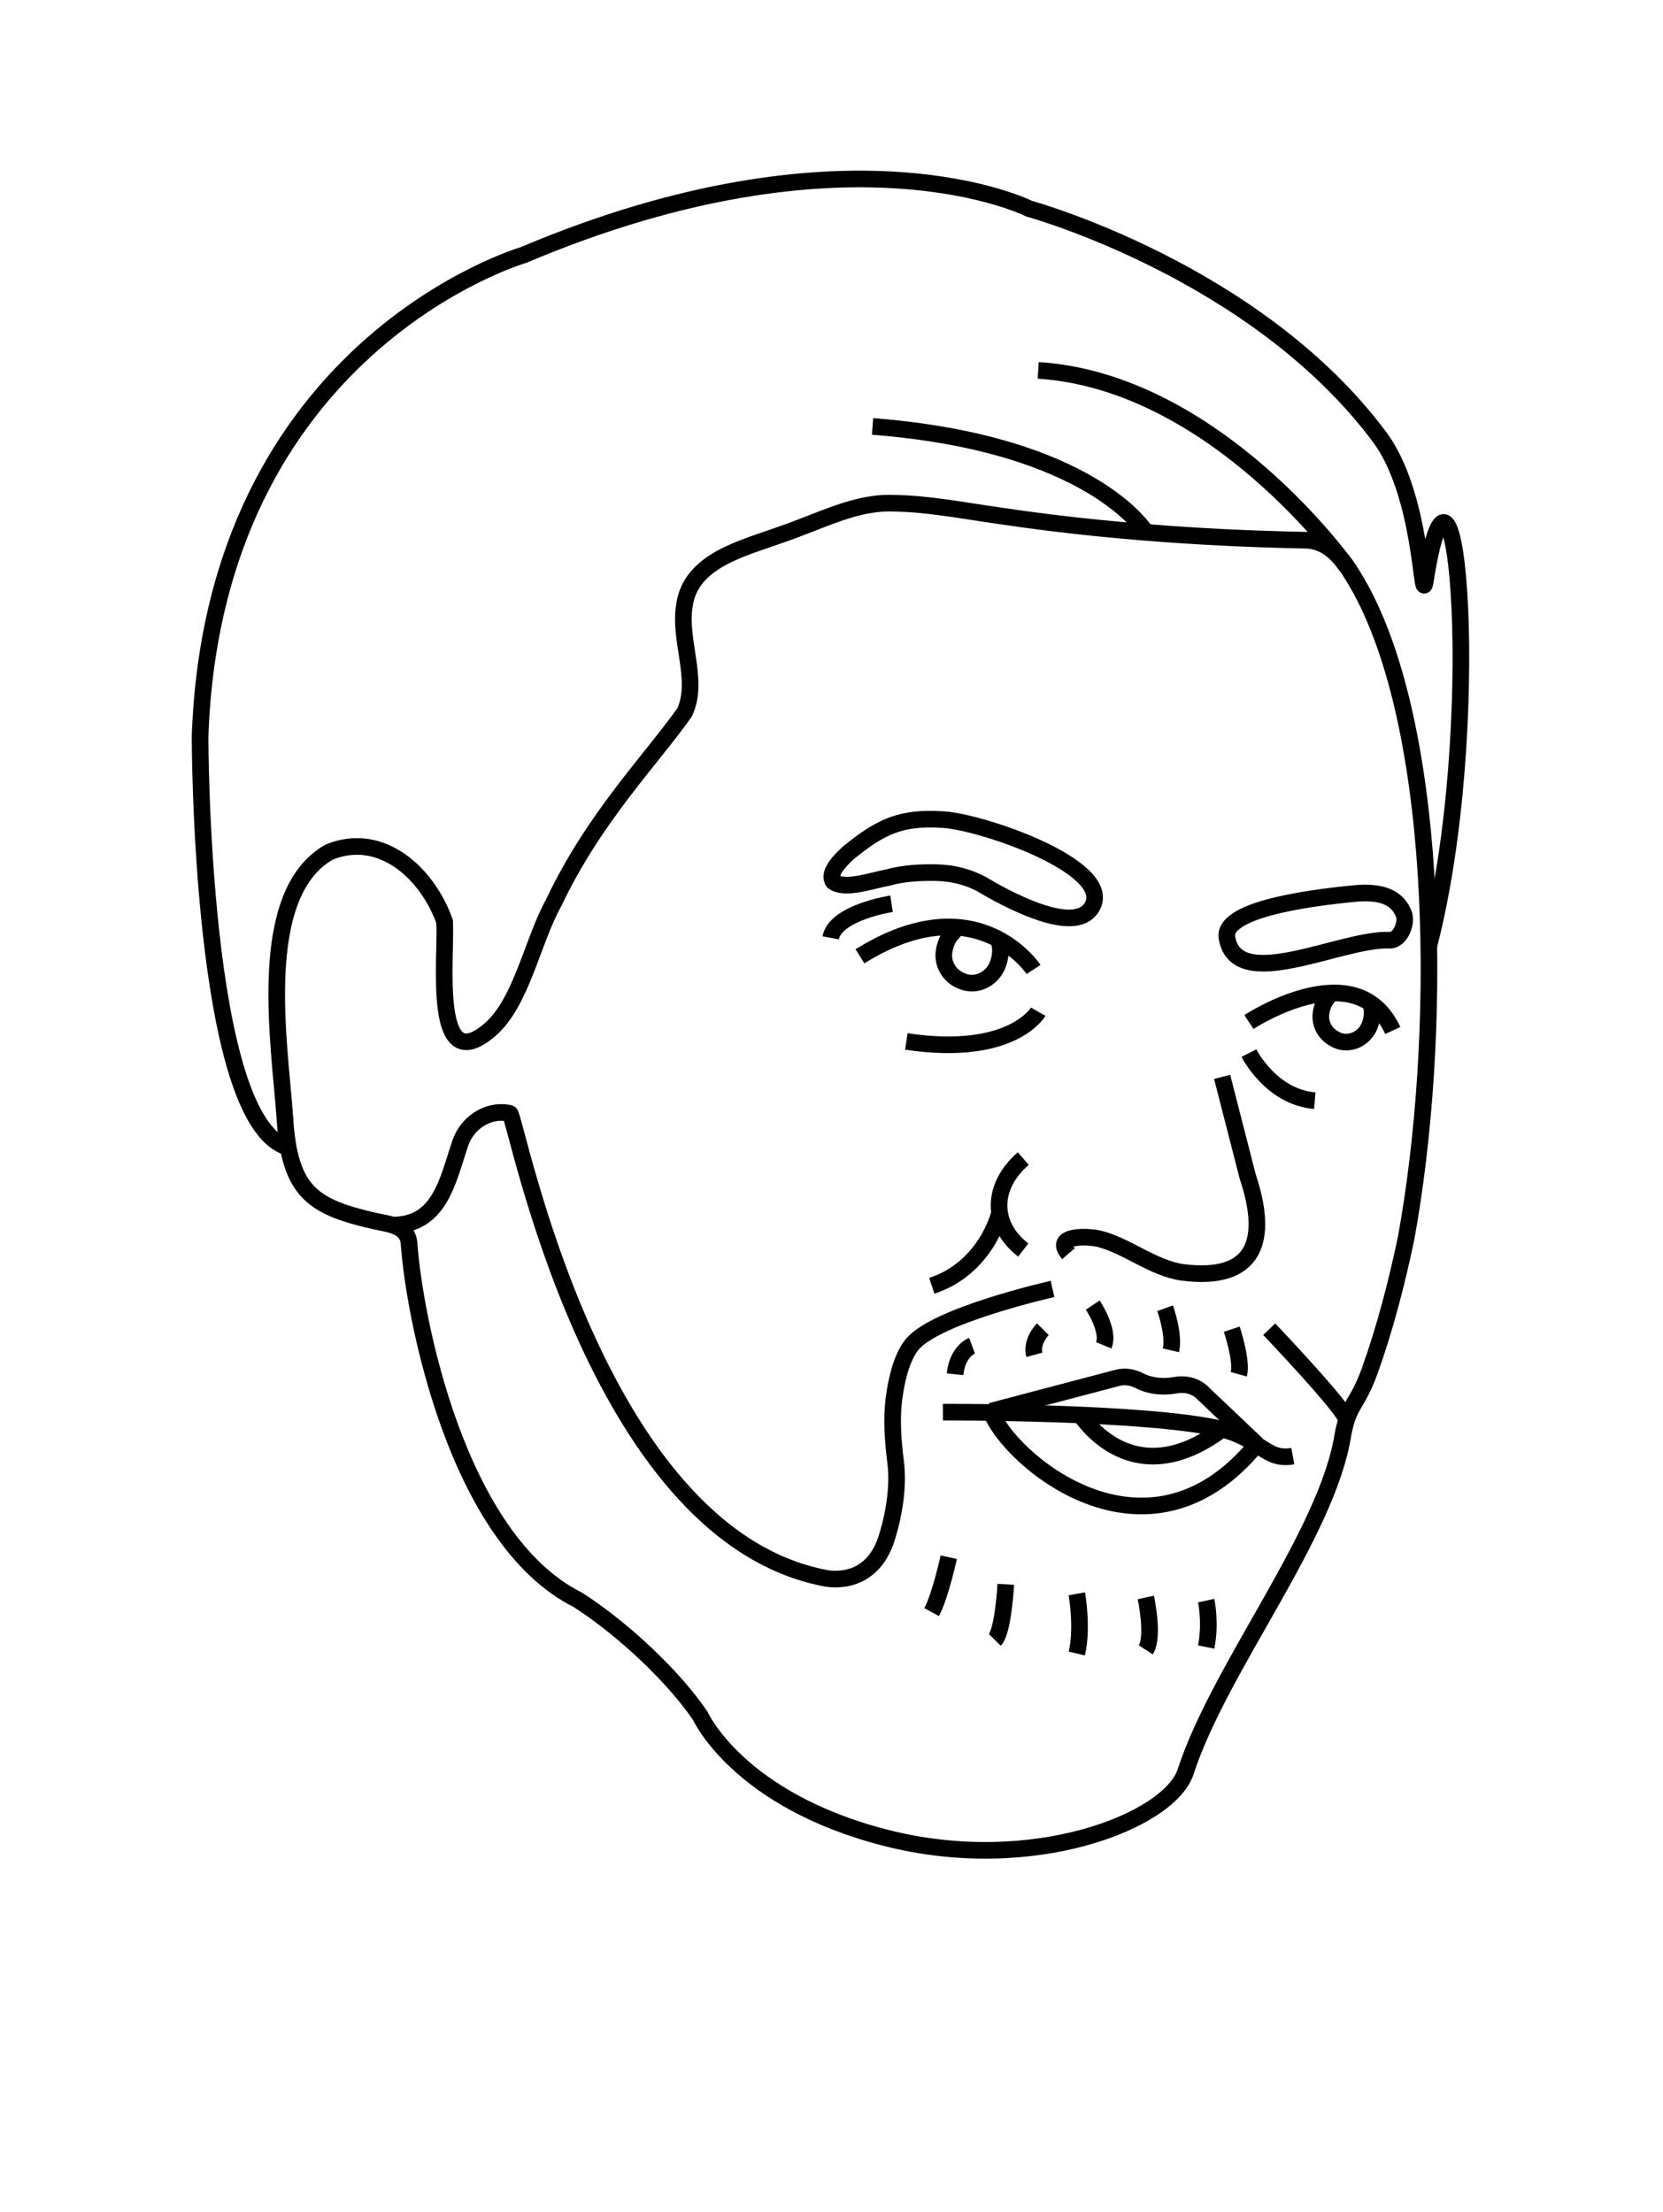 <?xml version="1.0" encoding="UTF-8"?>
<svg xmlns="http://www.w3.org/2000/svg" viewBox="0 0 100 133">
  <defs>
    <style>
      .cls-1 {
        fill: none;
        stroke: #000;
        stroke-miterlimit: 10;
      }
    </style>
  </defs>
  <g id="photos">
    <path class="cls-1" d="M60.08,73.01s-.79,3.23-4.05,4.3"/>
    <path class="cls-1" d="M80.97,34.04s-7.87-11.09-18.54-11.77"/>
    <path class="cls-1" d="M68.9,32s-3.19-5.33-16.43-6.36"/>
  </g>
  <g id="heads">
    <g id="Benjamin_Huser-Berta" data-name="Benjamin Huser-Berta">
      <path class="cls-1" d="M26.74,55.43c-.97-2.8-3.73-5.5-6.94-4.2-4.48,2.54-2.98,11.54-2.67,15.98.27,4.53,1.74,5.38,5.5,6.23.89.18,1.91.3,1.97,1.36.3,4.27,2.82,17.74,10.16,21.4,2.83,1.83,5.81,4.69,7.35,6.97,0,0,2.27,5.06,11.14,7.33s17.08-1.03,18.04-3.96c2.05-6.31,8.53-14.27,9.47-20.31.37-1.91.81-1.63,1.61-3.82.91-2.54,1.63-5.32,2.18-7.95,2.17-11.85,2.13-30.03-2.7-38.98-.82-1.45-1.7-3.02-3.44-3-2.69-.06-10.12-.24-18.31-1.47-2.14-.3-4.32-.73-6.33-.75-2.3-.11-4.35,1.05-6.88,1.91-2.21.8-5.36,1.53-5.73,4.22-.37,2.09.92,4.53,0,6.45-1.97,2.8-5.46,6.34-7.87,11.45-1.3,2.34-1.93,6.03-3.87,7.66-3.45,2.91-2.58-4.2-2.68-6.51Z"/>
      <path class="cls-1" d="M85.91,56.9c3.41-13.12,1.65-33.85-.21-21.92-.23,1.47-.17-5.25-2.74-8.7-7.45-10-21.07-13.73-21.07-13.73,0,0-10.85-5.5-30.43,2.79,0,0-18.62,5.43-19.43,28.96,0,0,0,23.17,5.28,24.68"/>
      <path class="cls-1" d="M56.7,84.91s12.37-.05,16.79,1.03c2.3.56,2.64,1.91,4.25,1.61"/>
      <path class="cls-1" d="M64.83,84.85s3.03,5.27,8.65,1.09"/>
      <path class="cls-1" d="M59.59,84.85c.97,2.8,9.35,10.1,15.98,1.99"/>
      <path class="cls-1" d="M59.59,84.85l7.59-2c.45-.12.91-.05,1.32.16.44.23,1.18.46,2.23.27.52-.09,1.06.03,1.47.36l3.37,3.2"/>
      <path class="cls-1" d="M23.61,73.66c2.85,0,3.31-2.69,4.07-4.93.41-1.2,1.61-2.02,2.86-1.81.05,0,.09.02.12.03.37.15,4.99,25.22,18.92,27.93,0,0,2.64.66,3.67-2.2,0,0,.89-2.44.61-4.73-.16-1.29-.27-2.59-.1-3.88.15-1.14.45-2.38,1.03-3.16,1.32-1.8,8.5-3.41,8.5-3.41"/>
      <path class="cls-1" d="M57.05,93.63s-.51,2.35-1.03,3.3"/>
      <path class="cls-1" d="M60.48,95.26s-.15,2.82-.66,3.34"/>
      <path class="cls-1" d="M64.75,95.83s.37,2.05,0,3.59"/>
      <path class="cls-1" d="M68.9,96.05s.51,2.35,0,3.15"/>
      <path class="cls-1" d="M72.53,96.24s.29,1.34,0,2.79"/>
      <path class="cls-1" d="M58.45,80.91s-.88.33-1.02,1.72"/>
      <path class="cls-1" d="M62.71,79.92s-.73.73-.51,1.54"/>
      <path class="cls-1" d="M65.71,78.47s1.03,1.54.66,2.42"/>
      <path class="cls-1" d="M70.06,78.66s.57,1.58.35,2.53"/>
      <path class="cls-1" d="M74.07,79.92s.64,1.92.42,2.71"/>
      <path class="cls-1" d="M76.32,79.92s4.65,4.88,4.65,5.46"/>
      <path class="cls-1" d="M64.25,75.38c-.97-1.13,1.13-1.07,1.87-.89,1.66.42,3.18,1.74,4.96,2.01,4.44.57,5.22-1.94,3.95-5.75l-1.54-6"/>
      <path class="cls-1" d="M61.53,69.66c-1.94,1.69-1.94,4,0,5.5"/>
      <path class="cls-1" d="M62.15,58.29s-3.4-5.18-10.44-.79"/>
      <path class="cls-1" d="M75.1,61.45s6.45-4.25,8.65.51"/>
      <path class="cls-1" d="M62.43,60.83s-1.56,2.74-7.93,1.79"/>
      <path class="cls-1" d="M75.1,63.32s1.32,2.64,3.96,2.86"/>
      <path class="cls-1" d="M83.55,56.53c.69.03,1.12-1.15.82-1.68-.47-1.06-1.62-1.22-2.75-1.14-3.22.3-8.13,1.02-7.84,2.68.59,3.41,6.86.02,9.78.14Z"/>
      <path class="cls-1" d="M59.24,53.28c-.89-.52-1.89-.79-2.93-.81-.91-.02-2,.03-2.9.29-1.03.19-2.61.77-3.31.25-.34-.53.44-1.29.9-1.72,1.98-1.62,3.21-2.17,5.69-2.01,2.26.11,10.21,2.81,9.01,5.18-.89,1.77-4.6-.09-6.48-1.18Z"/>
      <path class="cls-1" d="M57.45,55.93c-.46.37-.63.88-.69,1.34-.07.65.26,1.27.83,1.6.06.03.12.07.18.09.87.42,1.89-.06,2.23-.97.15-.4.23-.89.07-1.42"/>
      <path class="cls-1" d="M80.05,59.76c-.42.34-.57.8-.62,1.22-.06.59.24,1.15.76,1.45.05.03.11.06.16.09.79.38,1.71-.06,2.02-.88.14-.36.2-.81.06-1.28"/>
      <path class="cls-1" d="M53.61,54.34s-3.37.51-3.66,2.05"/>
    </g>
  </g>
</svg>
